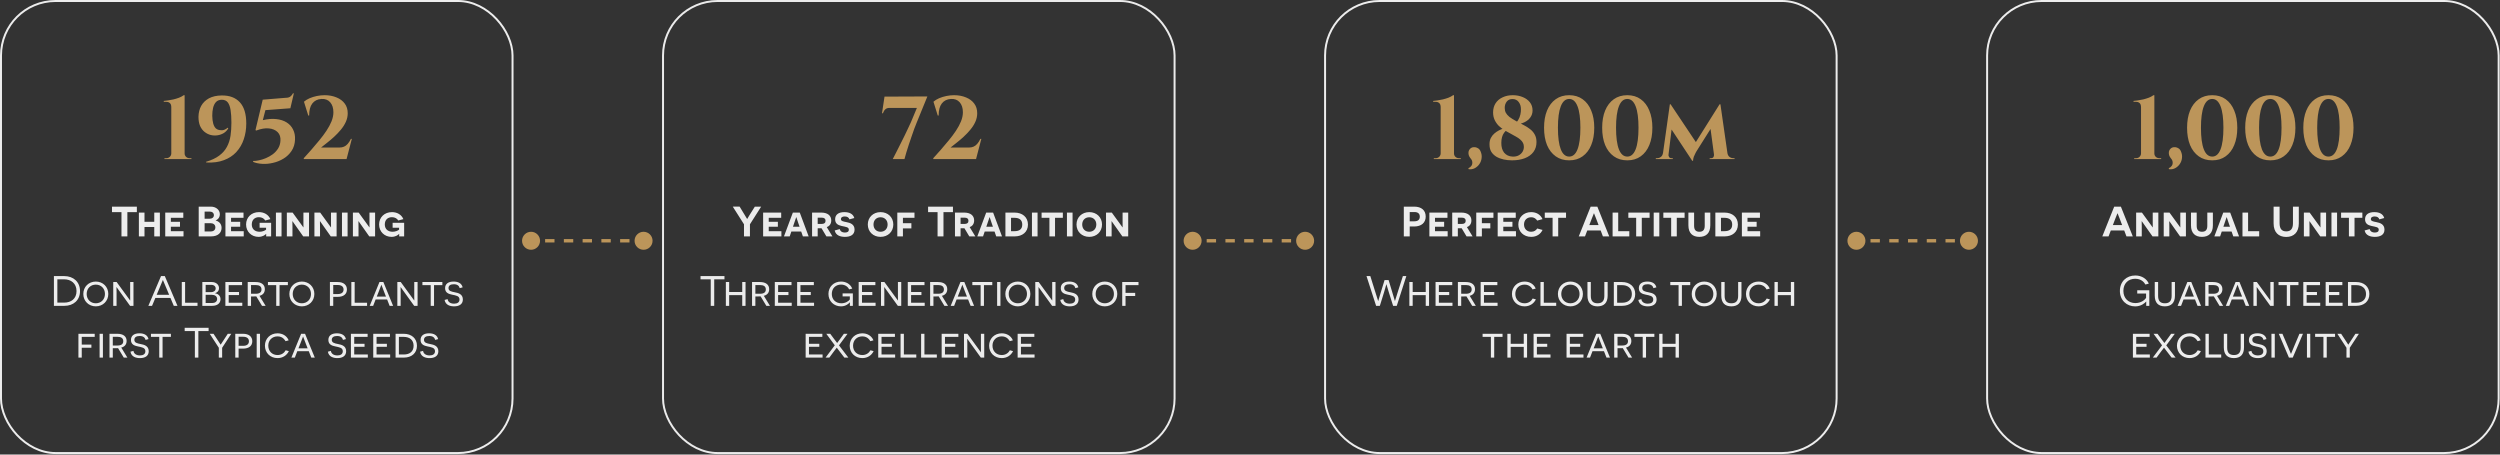 <svg xmlns="http://www.w3.org/2000/svg" width="1111" height="202" viewBox="0 0 1111 202" fill="none"><rect x="0" y="0" width="1111" height="202" fill="#333333" stroke="none"/><path d="M85.07 70.699H73.06L73.1 70.302H73.935C74.545 70.302 75.062 70.089 75.486 69.665C75.91 69.241 76.122 68.737 76.122 68.154V47.673C76.122 46.798 75.91 46.175 75.486 45.804C75.088 45.433 74.531 45.247 73.816 45.247H72.781V44.85C73.312 44.797 73.961 44.717 74.73 44.611C75.499 44.505 76.294 44.359 77.116 44.173C77.965 43.961 78.787 43.71 79.582 43.418C80.377 43.1 81.067 42.729 81.65 42.304H82.048V68.194C82.048 68.777 82.26 69.281 82.684 69.705C83.135 70.103 83.652 70.302 84.235 70.302H85.07V70.699ZM91.663 72.21L91.504 71.932C93.97 71.19 95.945 70.262 97.43 69.148C98.941 68.008 100.081 66.709 100.85 65.251C101.645 63.766 102.175 62.136 102.441 60.359C102.706 58.556 102.838 56.595 102.838 54.474C102.838 52.3 102.719 50.457 102.48 48.946C102.242 47.408 101.817 46.255 101.208 45.486C100.598 44.717 99.723 44.333 98.583 44.333C97.496 44.333 96.634 44.664 95.998 45.327C95.388 45.99 94.951 46.864 94.686 47.952C94.447 49.012 94.328 50.165 94.328 51.411C94.354 52.843 94.5 54.023 94.765 54.951C95.03 55.852 95.401 56.542 95.879 57.019C96.382 57.469 96.979 57.735 97.668 57.814C98.358 57.947 99.007 57.907 99.617 57.695C100.253 57.456 100.77 57.138 101.168 56.74L101.446 57.059C100.943 57.907 100.28 58.596 99.458 59.127C98.636 59.63 97.721 59.962 96.714 60.121C95.706 60.28 94.699 60.24 93.691 60.001C92.71 59.763 91.796 59.312 90.947 58.649C90.099 57.986 89.423 57.098 88.919 55.985C88.442 54.871 88.203 53.519 88.203 51.928C88.23 50.099 88.628 48.482 89.396 47.077C90.192 45.645 91.345 44.518 92.856 43.696C94.394 42.874 96.276 42.45 98.503 42.424C101.977 42.371 104.668 43.378 106.576 45.446C108.485 47.514 109.44 50.656 109.44 54.871C109.44 57.39 109.069 59.736 108.326 61.91C107.61 64.058 106.51 65.94 105.026 67.558C103.567 69.148 101.725 70.355 99.498 71.176C97.297 72.025 94.686 72.37 91.663 72.21ZM129.041 48.111L117.946 48.946L116.792 53.4C118.993 52.87 120.981 52.711 122.758 52.923C124.561 53.108 126.098 53.599 127.371 54.394C128.643 55.189 129.598 56.237 130.234 57.536C130.897 58.835 131.189 60.333 131.109 62.03C131.03 63.992 130.513 65.675 129.558 67.08C128.63 68.485 127.437 69.626 125.979 70.5C124.547 71.375 122.996 71.998 121.326 72.37C119.682 72.767 118.078 72.913 116.514 72.807C114.976 72.727 113.624 72.436 112.458 71.932L112.537 71.534C113.2 71.561 114.022 71.468 115.003 71.256C116.01 71.07 117.044 70.752 118.105 70.302C119.192 69.851 120.212 69.281 121.167 68.591C122.121 67.876 122.917 67.027 123.553 66.046C124.189 65.039 124.547 63.899 124.627 62.626C124.759 60.982 124.348 59.683 123.394 58.729C122.44 57.774 121.127 57.218 119.457 57.059C117.813 56.9 115.957 57.218 113.889 58.013L113.531 57.814L116.753 44.293L127.053 43.458C127.901 43.458 128.564 43.272 129.041 42.901C129.518 42.53 129.903 42.053 130.194 41.469H130.592L129.041 48.111ZM136.989 51.332L135.08 45.208C135.769 44.598 136.605 44.081 137.585 43.657C138.593 43.232 139.667 42.901 140.807 42.662C141.973 42.424 143.113 42.304 144.227 42.304C146.215 42.304 147.992 42.636 149.556 43.299C151.12 43.935 152.34 44.85 153.215 46.043C154.089 47.209 154.527 48.641 154.527 50.338C154.527 51.637 154.249 52.909 153.692 54.156C153.135 55.375 152.393 56.542 151.465 57.655C150.563 58.742 149.582 59.776 148.522 60.757C147.461 61.738 146.414 62.626 145.38 63.422C144.373 64.217 143.471 64.933 142.676 65.569H150.828C151.624 65.569 152.313 65.436 152.896 65.171C153.506 64.906 154.05 64.495 154.527 63.938C155.031 63.355 155.508 62.613 155.959 61.712H156.356L154.01 70.699H135.001V70.302C136.061 69.109 137.188 67.849 138.381 66.523C139.574 65.171 140.74 63.793 141.88 62.388C143.047 60.982 144.108 59.564 145.062 58.132C146.016 56.701 146.772 55.295 147.329 53.917C147.886 52.512 148.164 51.173 148.164 49.9C148.164 48.018 147.687 46.533 146.732 45.446C145.778 44.359 144.479 43.869 142.835 43.975C141.085 44.081 139.733 44.757 138.779 46.003C137.851 47.222 137.387 48.999 137.387 51.332H136.989Z" fill="#BC955A"></path><path d="M60.82 94.267H56.606V105.055H53.98V94.267H49.767V91.83H60.82V94.267ZM71.051 105.055H68.557V100.879H64.212V105.055H61.718V94.475H64.212V98.555H68.557V94.475H71.051V105.055ZM73.434 105.055V94.475H81.463V96.798H75.927V98.555H79.99V100.766H75.927V102.731H81.558V105.055H73.434ZM95.881 97.932V98.008C97.127 98.329 98.469 99.33 98.469 101.257C98.469 103.354 96.957 105.055 93.802 105.055H88.305V91.83H93.689C96.088 91.83 97.694 93.36 97.694 95.211C97.694 96.779 96.655 97.668 95.881 97.932ZM90.931 97.195H93.236C94.312 97.195 95.049 96.609 95.049 95.608C95.049 94.682 94.35 94.021 93.179 94.021H90.931V97.195ZM90.931 102.863H93.576C94.917 102.863 95.71 102.183 95.71 101.049C95.71 99.859 94.804 99.179 93.576 99.179H90.931V102.863ZM100.186 105.055V94.475H108.216V96.798H102.68V98.555H106.742V100.766H102.68V102.731H108.31V105.055H100.186ZM120.488 105.055H118.278C118.278 104.167 118.297 104.053 118.297 103.959H118.24C117.711 104.526 116.559 105.263 114.896 105.263C111.798 105.263 109.36 102.995 109.36 99.765C109.36 96.591 111.722 94.267 115.066 94.267C117.277 94.267 119.26 95.287 120.148 97.384L117.862 97.989C117.409 97.157 116.389 96.515 115.085 96.515C113.158 96.515 111.892 97.724 111.892 99.765C111.892 101.711 113.196 102.995 115.387 102.995C116.596 102.995 117.825 102.466 118.24 102.032V101.201H115.368V99.009H120.488V105.055ZM122.622 105.055V94.475H125.116V105.055H122.622ZM137.336 105.055H134.748L129.987 98.31H129.93C129.93 98.329 129.968 99.462 129.968 100.672V105.055H127.474V94.475H130.044L134.805 101.03H134.861C134.861 101.012 134.843 100.029 134.843 98.952V94.475H137.336V105.055ZM149.587 105.055H146.999L142.238 98.31H142.181C142.181 98.329 142.219 99.462 142.219 100.672V105.055H139.725V94.475H142.295L147.056 101.03H147.112C147.112 101.012 147.093 100.029 147.093 98.952V94.475H149.587V105.055ZM151.976 105.055V94.475H154.47V105.055H151.976ZM166.691 105.055H164.102L159.341 98.31H159.285C159.285 98.329 159.322 99.462 159.322 100.672V105.055H156.829V94.475H159.398L164.159 101.03H164.216C164.216 101.012 164.197 100.029 164.197 98.952V94.475H166.691V105.055ZM179.603 105.055H177.392C177.392 104.167 177.411 104.053 177.411 103.959H177.355C176.826 104.526 175.673 105.263 174.011 105.263C170.912 105.263 168.475 102.995 168.475 99.765C168.475 96.591 170.837 94.267 174.181 94.267C176.391 94.267 178.375 95.287 179.263 97.384L176.977 97.989C176.523 97.157 175.503 96.515 174.199 96.515C172.272 96.515 171.007 97.724 171.007 99.765C171.007 101.711 172.31 102.995 174.502 102.995C175.711 102.995 176.939 102.466 177.355 102.032V101.201H174.483V99.009H179.603V105.055Z" fill="#EDEDED"></path><path d="M23.958 122.689H28.53C32.63 122.689 35.559 125.277 35.559 129.358C35.559 133.439 32.611 135.914 28.663 135.914H23.958V122.689ZM25.488 134.478H28.587C31.534 134.478 34.009 132.797 34.009 129.358C34.009 125.939 31.553 124.125 28.474 124.125H25.488V134.478ZM37.022 130.643C37.022 127.431 39.44 125.126 42.577 125.126C45.713 125.126 48.131 127.431 48.131 130.643C48.131 133.817 45.713 136.141 42.577 136.141C39.44 136.141 37.022 133.817 37.022 130.643ZM38.515 130.643C38.515 133.08 40.272 134.78 42.577 134.78C44.882 134.78 46.639 133.08 46.639 130.643C46.639 128.168 44.882 126.486 42.577 126.486C40.272 126.486 38.515 128.168 38.515 130.643ZM59.317 135.914H57.805L51.797 127.582H51.759C51.759 127.601 51.797 128.735 51.797 130.001V135.914H50.324V125.334H51.835L57.824 133.534H57.862C57.862 133.515 57.843 132.438 57.843 131.266V125.334H59.317V135.914ZM75.751 132.4H69.044L67.571 135.914H65.927L71.557 122.689H73.239L78.869 135.914H77.225L75.751 132.4ZM75.166 131.002L73.711 127.544C73.201 126.335 72.426 124.465 72.407 124.446H72.37C72.351 124.465 71.576 126.335 71.085 127.526L69.63 131.002H75.166ZM80.785 135.914V125.334H82.258V134.535H87.775V135.914H80.785ZM95.605 130.265V130.322C96.681 130.511 98.004 131.285 98.004 132.948C98.004 134.629 96.7 135.914 94.339 135.914H89.918V125.334H94.131C96.039 125.334 97.324 126.562 97.324 127.979C97.324 129.396 96.455 130.019 95.605 130.265ZM91.391 129.831H93.847C94.849 129.831 95.85 129.302 95.85 128.168C95.85 127.28 95.113 126.581 93.866 126.581H91.391V129.831ZM91.391 134.667H94.301C95.567 134.667 96.493 134.006 96.493 132.872C96.493 131.701 95.491 131.021 94.225 131.021H91.391V134.667ZM100.158 135.914V125.334H107.583V126.713H101.631V129.774H106.222V131.115H101.631V134.535H107.677V135.914H100.158ZM116.432 135.914L113.9 131.72C113.485 131.739 112.956 131.739 112.729 131.739H111.557V135.914H110.084V125.334H113.56C116.186 125.334 117.698 126.486 117.698 128.527C117.698 130.152 116.715 131.134 115.317 131.455L118.038 135.914H116.432ZM111.557 130.548H113.617C115.317 130.548 116.205 129.925 116.205 128.621C116.205 127.261 115.242 126.675 113.617 126.675H111.557V130.548ZM127.931 126.713H124.228V135.914H122.754V126.713H119.07V125.334H127.931V126.713ZM128.591 130.643C128.591 127.431 131.009 125.126 134.145 125.126C137.281 125.126 139.7 127.431 139.7 130.643C139.7 133.817 137.281 136.141 134.145 136.141C131.009 136.141 128.591 133.817 128.591 130.643ZM130.083 130.643C130.083 133.08 131.84 134.78 134.145 134.78C136.45 134.78 138.207 133.08 138.207 130.643C138.207 128.168 136.45 126.486 134.145 126.486C131.84 126.486 130.083 128.168 130.083 130.643ZM146.615 125.334H150.054C152.718 125.334 154.172 126.638 154.172 128.64C154.172 130.681 152.718 131.928 150.054 131.928H148.089V135.914H146.615V125.334ZM148.089 130.681H150.11C151.811 130.681 152.68 129.906 152.68 128.678C152.68 127.45 151.83 126.656 150.11 126.656H148.089V130.681ZM156.135 135.914V125.334H157.609V134.535H163.126V135.914H156.135ZM172.031 133.08H166.93L165.834 135.914H164.303L168.63 125.334H170.368L174.695 135.914H173.145L172.031 133.08ZM171.521 131.795L170.595 129.434C169.839 127.544 169.518 126.638 169.518 126.6H169.461C169.461 126.638 169.083 127.639 168.328 129.566L167.44 131.795H171.521ZM185.571 135.914H184.06L178.052 127.582H178.014C178.014 127.601 178.052 128.735 178.052 130.001V135.914H176.578V125.334H178.09L184.079 133.534H184.117C184.117 133.515 184.098 132.438 184.098 131.266V125.334H185.571V135.914ZM196.584 126.713H192.881V135.914H191.407V126.713H187.723V125.334H196.584V126.713ZM197.575 133.288L198.916 132.929C199.067 134.157 200.125 134.951 201.807 134.951C203.242 134.951 204.206 134.346 204.206 133.099C204.206 131.455 202.581 131.323 200.786 130.926C199.483 130.643 197.801 130.171 197.801 128.073C197.801 126.146 199.218 125.126 201.58 125.126C203.734 125.126 205.188 125.976 205.604 127.696L204.3 128.055C204.017 126.997 203.242 126.316 201.674 126.316C200.163 126.316 199.313 126.921 199.313 128.017C199.313 129.302 200.503 129.585 202.166 129.906C203.507 130.171 205.699 130.624 205.699 133.08C205.699 135.158 204.111 136.141 201.807 136.141C200.125 136.141 197.99 135.631 197.575 133.288ZM42.089 149.713H36.327V153.152H40.615V154.531H36.327V158.914H34.853V148.334H42.089V149.713ZM44.263 158.914V148.334H45.736V158.914H44.263ZM55.002 158.914L52.47 154.72C52.055 154.739 51.526 154.739 51.299 154.739H50.127V158.914H48.654V148.334H52.13C54.756 148.334 56.268 149.486 56.268 151.527C56.268 153.152 55.285 154.134 53.887 154.455L56.608 158.914H55.002ZM50.127 153.548H52.187C53.887 153.548 54.775 152.925 54.775 151.621C54.775 150.261 53.812 149.675 52.187 149.675H50.127V153.548ZM57.971 156.288L59.312 155.929C59.464 157.157 60.522 157.951 62.203 157.951C63.639 157.951 64.603 157.346 64.603 156.099C64.603 154.455 62.978 154.323 61.183 153.926C59.879 153.643 58.198 153.171 58.198 151.073C58.198 149.146 59.615 148.126 61.976 148.126C64.13 148.126 65.585 148.976 66.001 150.696L64.697 151.055C64.413 149.997 63.639 149.316 62.071 149.316C60.559 149.316 59.709 149.921 59.709 151.017C59.709 152.302 60.899 152.585 62.562 152.906C63.903 153.171 66.095 153.624 66.095 156.08C66.095 158.158 64.508 159.141 62.203 159.141C60.522 159.141 58.387 158.631 57.971 156.288ZM75.947 149.713H72.244V158.914H70.77V149.713H67.086V148.334H75.947V149.713ZM92.705 147.125H88.151V158.914H86.602V147.125H82.068V145.689H92.705V147.125ZM98.72 158.914H97.246V154.55L93.203 148.334H94.884L96.585 150.922C97.435 152.169 98.021 153.133 98.04 153.152H98.077C98.096 153.133 98.701 152.188 99.551 150.903L101.232 148.334H102.782L98.72 154.55V158.914ZM104.558 148.334H107.996C110.66 148.334 112.115 149.638 112.115 151.64C112.115 153.681 110.66 154.928 107.996 154.928H106.032V158.914H104.558V148.334ZM106.032 153.681H108.053C109.754 153.681 110.623 152.906 110.623 151.678C110.623 150.45 109.772 149.656 108.053 149.656H106.032V153.681ZM114.078 158.914V148.334H115.552V158.914H114.078ZM126.952 155.664L128.369 156.042C127.481 157.894 125.668 159.141 123.344 159.141C120.113 159.141 117.733 156.817 117.733 153.624C117.733 150.469 120.113 148.126 123.325 148.126C125.441 148.126 127.406 149.127 128.294 151.243L126.896 151.621C126.631 151.168 125.705 149.486 123.344 149.486C120.944 149.486 119.225 151.187 119.225 153.624C119.225 156.099 120.982 157.78 123.325 157.78C125.063 157.78 126.31 156.855 126.952 155.664ZM137.224 156.08H132.123L131.027 158.914H129.497L133.824 148.334H135.562L139.888 158.914H138.339L137.224 156.08ZM136.714 154.795L135.789 152.434C135.033 150.544 134.712 149.638 134.712 149.6H134.655C134.655 149.638 134.277 150.639 133.521 152.566L132.633 154.795H136.714ZM145.702 156.288L147.043 155.929C147.194 157.157 148.252 157.951 149.934 157.951C151.37 157.951 152.333 157.346 152.333 156.099C152.333 154.455 150.708 154.323 148.914 153.926C147.61 153.643 145.928 153.171 145.928 151.073C145.928 149.146 147.345 148.126 149.707 148.126C151.861 148.126 153.316 148.976 153.731 150.696L152.428 151.055C152.144 149.997 151.37 149.316 149.802 149.316C148.29 149.316 147.44 149.921 147.44 151.017C147.44 152.302 148.63 152.585 150.293 152.906C151.634 153.171 153.826 153.624 153.826 156.08C153.826 158.158 152.239 159.141 149.934 159.141C148.252 159.141 146.117 158.631 145.702 156.288ZM155.942 158.914V148.334H163.367V149.713H157.415V152.774H162.006V154.115H157.415V157.535H163.461V158.914H155.942ZM165.868 158.914V148.334H173.293V149.713H167.342V152.774H171.933V154.115H167.342V157.535H173.387V158.914H165.868ZM175.794 148.334H179.441C182.86 148.334 185.297 150.356 185.297 153.662C185.297 156.968 182.86 158.914 179.535 158.914H175.794V148.334ZM177.268 157.535H179.497C182.01 157.535 183.805 156.25 183.805 153.662C183.805 151.092 182.048 149.713 179.422 149.713H177.268V157.535ZM186.68 156.288L188.021 155.929C188.172 157.157 189.23 157.951 190.912 157.951C192.348 157.951 193.311 157.346 193.311 156.099C193.311 154.455 191.686 154.323 189.891 153.926C188.588 153.643 186.906 153.171 186.906 151.073C186.906 149.146 188.323 148.126 190.685 148.126C192.839 148.126 194.294 148.976 194.709 150.696L193.406 151.055C193.122 149.997 192.348 149.316 190.779 149.316C189.268 149.316 188.418 149.921 188.418 151.017C188.418 152.302 189.608 152.585 191.271 152.906C192.612 153.171 194.804 153.624 194.804 156.08C194.804 158.158 193.217 159.141 190.912 159.141C189.23 159.141 187.095 158.631 186.68 156.288Z" fill="#EDEDED"></path><rect x="0.441" y="0.441" width="227.329" height="200.895" rx="24.231" stroke="#EDEDED" stroke-width="0.881"></rect><path d="M391.963 50.338L393.076 42.941L412.125 42.861L407.353 54.553C407.062 55.242 406.717 56.117 406.319 57.178C405.948 58.212 405.55 59.352 405.126 60.598C404.702 61.844 404.278 63.09 403.853 64.336C403.456 65.582 403.085 66.762 402.74 67.876C402.395 68.989 402.13 69.93 401.945 70.699H396.735C397.159 69.904 397.65 68.949 398.206 67.836C398.79 66.722 399.386 65.543 399.996 64.296C400.632 63.05 401.255 61.804 401.865 60.558C402.475 59.312 403.032 58.146 403.535 57.059C404.066 55.945 404.503 55.004 404.848 54.235L407.472 47.952H395.343C394.548 47.952 393.925 48.15 393.474 48.548C393.023 48.946 392.652 49.542 392.36 50.338H391.963ZM416.735 51.332L414.827 45.208C415.516 44.598 416.351 44.081 417.332 43.657C418.339 43.232 419.413 42.901 420.553 42.662C421.72 42.424 422.86 42.304 423.973 42.304C425.962 42.304 427.738 42.636 429.302 43.299C430.867 43.935 432.086 44.85 432.961 46.043C433.836 47.209 434.273 48.641 434.273 50.338C434.273 51.637 433.995 52.909 433.438 54.156C432.882 55.375 432.139 56.542 431.211 57.655C430.31 58.742 429.329 59.776 428.268 60.757C427.208 61.738 426.161 62.626 425.127 63.422C424.119 64.217 423.218 64.933 422.422 65.569H430.575C431.37 65.569 432.06 65.436 432.643 65.171C433.253 64.906 433.796 64.495 434.273 63.938C434.777 63.355 435.254 62.613 435.705 61.712H436.103L433.756 70.699H414.747V70.302C415.808 69.109 416.934 67.849 418.127 66.523C419.32 65.171 420.487 63.793 421.627 62.388C422.794 60.982 423.854 59.564 424.808 58.132C425.763 56.701 426.519 55.295 427.075 53.917C427.632 52.512 427.91 51.173 427.91 49.9C427.91 48.018 427.433 46.533 426.479 45.446C425.524 44.359 424.225 43.869 422.581 43.975C420.832 44.081 419.479 44.757 418.525 46.003C417.597 47.222 417.133 48.999 417.133 51.332H416.735Z" fill="#BC955A"></path><path d="M333.275 99.67V105.055H330.63V99.67L325.642 91.83L328.684 91.811L331.027 95.665C331.574 96.553 331.99 97.271 332.009 97.29H332.066C332.085 97.271 332.481 96.553 333.029 95.684L335.448 91.83H338.263L333.275 99.67ZM339.133 105.055V94.475H347.162V96.798H341.627V98.555H345.689V100.766H341.627V102.731H347.257V105.055H339.133ZM356.044 102.882H351.68L350.943 105.055H348.392L352.341 94.475H355.421L359.369 105.055H356.8L356.044 102.882ZM355.326 100.747L354.741 99.066C354.136 97.327 353.909 96.553 353.89 96.515H353.834L352.927 99.179L352.398 100.747H355.326ZM367.253 105.055L365.08 101.427C364.834 101.446 364.23 101.446 364.06 101.446H363.38V105.055H360.886V94.475H365.004C367.8 94.475 369.406 95.816 369.406 97.97C369.406 99.576 368.537 100.539 367.423 100.936L369.935 105.055H367.253ZM363.38 99.519H365.155C366.289 99.519 366.875 99.028 366.875 98.121C366.875 97.214 366.289 96.723 365.155 96.723H363.38V99.519ZM370.945 102.41L373.193 101.805C373.325 102.561 374.005 103.335 375.498 103.335C376.537 103.335 377.217 102.958 377.217 102.088C377.217 100.898 375.951 100.86 374.043 100.426C372.664 100.105 371.134 99.557 371.134 97.46C371.134 95.325 372.702 94.267 375.252 94.267C377.633 94.267 379.163 95.174 379.655 96.893L377.482 97.479C377.255 96.704 376.556 96.194 375.404 96.194C374.327 96.194 373.703 96.609 373.703 97.346C373.703 98.253 374.61 98.404 376.31 98.744C377.709 99.028 379.768 99.595 379.768 102.032C379.768 104.337 377.935 105.263 375.498 105.263C373.647 105.263 371.417 104.734 370.945 102.41ZM385.65 99.765C385.65 96.572 388.049 94.267 391.318 94.267C394.586 94.267 396.986 96.572 396.986 99.765C396.986 102.976 394.586 105.263 391.318 105.263C388.049 105.263 385.65 102.976 385.65 99.765ZM388.182 99.765C388.182 101.692 389.466 102.995 391.318 102.995C393.151 102.995 394.454 101.692 394.454 99.765C394.454 97.856 393.151 96.553 391.318 96.553C389.466 96.553 388.182 97.856 388.182 99.765ZM406.397 96.798H401.258V99.179H405.017V101.503H401.258V105.055H398.764V94.475H406.397V96.798ZM423.493 94.267H419.28V105.055H416.654V94.267H412.441V91.83H423.493V94.267ZM430.758 105.055L428.585 101.427C428.34 101.446 427.735 101.446 427.565 101.446H426.885V105.055H424.391V94.475H428.51C431.306 94.475 432.912 95.816 432.912 97.97C432.912 99.576 432.043 100.539 430.928 100.936L433.441 105.055H430.758ZM426.885 99.519H428.661C429.795 99.519 430.38 99.028 430.38 98.121C430.38 97.214 429.795 96.723 428.661 96.723H426.885V99.519ZM441.967 102.882H437.602L436.866 105.055H434.315L438.264 94.475H441.343L445.292 105.055H442.722L441.967 102.882ZM441.249 100.747L440.663 99.066C440.059 97.327 439.832 96.553 439.813 96.515H439.756L438.849 99.179L438.32 100.747H441.249ZM446.808 94.475H450.908C454.29 94.475 456.822 96.458 456.822 99.802C456.822 103.165 454.29 105.055 450.946 105.055H446.808V94.475ZM449.302 102.731H450.908C452.967 102.731 454.29 101.881 454.29 99.802C454.29 97.743 452.986 96.798 450.889 96.798H449.302V102.731ZM458.598 105.055V94.475H461.092V105.055H458.598ZM472.33 96.798H468.854V105.055H466.36V96.798H462.884V94.475H472.33V96.798ZM474.151 105.055V94.475H476.645V105.055H474.151ZM478.399 99.765C478.399 96.572 480.799 94.267 484.067 94.267C487.336 94.267 489.735 96.572 489.735 99.765C489.735 102.976 487.336 105.263 484.067 105.263C480.799 105.263 478.399 102.976 478.399 99.765ZM480.931 99.765C480.931 101.692 482.216 102.995 484.067 102.995C485.9 102.995 487.203 101.692 487.203 99.765C487.203 97.856 485.9 96.553 484.067 96.553C482.216 96.553 480.931 97.856 480.931 99.765ZM501.375 105.055H498.787L494.026 98.31H493.969C493.969 98.329 494.007 99.462 494.007 100.672V105.055H491.513V94.475H494.083L498.844 101.03H498.9C498.9 101.012 498.881 100.029 498.881 98.952V94.475H501.375V105.055Z" fill="#EBEBEB"></path><path d="M321.952 124.125H317.399V135.914H315.85V124.125H311.316V122.689H321.952V124.125ZM331.317 135.914H329.843V131.153H324.043V135.914H322.57V125.334H324.043V129.774H329.843V125.334H331.317V135.914ZM340.56 135.914L338.028 131.72C337.612 131.739 337.083 131.739 336.857 131.739H335.685V135.914H334.212V125.334H337.688C340.314 125.334 341.825 126.486 341.825 128.527C341.825 130.152 340.843 131.134 339.445 131.455L342.166 135.914H340.56ZM335.685 130.548H337.745C339.445 130.548 340.333 129.925 340.333 128.621C340.333 127.261 339.369 126.675 337.745 126.675H335.685V130.548ZM344.322 135.914V125.334H351.747V126.713H345.796V129.774H350.387V131.115H345.796V134.535H351.842V135.914H344.322ZM354.249 135.914V125.334H361.673V126.713H355.722V129.774H360.313V131.115H355.722V134.535H361.768V135.914H354.249ZM379.006 135.914H377.683C377.683 134.686 377.702 134.422 377.702 134.365H377.664C377.154 134.969 375.888 136.141 373.716 136.141C370.542 136.141 368.161 133.817 368.161 130.624C368.161 127.45 370.542 125.126 373.735 125.126C375.718 125.126 377.797 126.014 378.741 128.243L377.381 128.602C376.89 127.582 375.681 126.468 373.772 126.468C371.392 126.468 369.654 128.111 369.654 130.643C369.654 133.099 371.392 134.78 373.924 134.78C375.737 134.78 377.211 133.798 377.664 133.061V131.72H374.453V130.397H379.006V135.914ZM381.592 135.914V125.334H389.017V126.713H383.065V129.774H387.656V131.115H383.065V134.535H389.111V135.914H381.592ZM400.511 135.914H399L392.992 127.582H392.954C392.954 127.601 392.992 128.735 392.992 130.001V135.914H391.518V125.334H393.029L399.018 133.534H399.056C399.056 133.515 399.037 132.438 399.037 131.266V125.334H400.511V135.914ZM403.418 135.914V125.334H410.843V126.713H404.892V129.774H409.483V131.115H404.892V134.535H410.938V135.914H403.418ZM419.693 135.914L417.161 131.72C416.745 131.739 416.216 131.739 415.99 131.739H414.818V135.914H413.345V125.334H416.821C419.447 125.334 420.958 126.486 420.958 128.527C420.958 130.152 419.976 131.134 418.578 131.455L421.298 135.914H419.693ZM414.818 130.548H416.878C418.578 130.548 419.466 129.925 419.466 128.621C419.466 127.261 418.502 126.675 416.878 126.675H414.818V130.548ZM430.218 133.08H425.117L424.021 135.914H422.49L426.817 125.334H428.555L432.882 135.914H431.332L430.218 133.08ZM429.708 131.795L428.782 129.434C428.026 127.544 427.705 126.638 427.705 126.6H427.648C427.648 126.638 427.27 127.639 426.515 129.566L425.627 131.795H429.708ZM440.97 126.713H437.267V135.914H435.793V126.713H432.109V125.334H440.97V126.713ZM443.123 135.914V125.334H444.597V135.914H443.123ZM446.777 130.643C446.777 127.431 449.196 125.126 452.332 125.126C455.468 125.126 457.887 127.431 457.887 130.643C457.887 133.817 455.468 136.141 452.332 136.141C449.196 136.141 446.777 133.817 446.777 130.643ZM448.27 130.643C448.27 133.08 450.027 134.78 452.332 134.78C454.637 134.78 456.394 133.08 456.394 130.643C456.394 128.168 454.637 126.486 452.332 126.486C450.027 126.486 448.27 128.168 448.27 130.643ZM469.072 135.914H467.561L461.553 127.582H461.515C461.515 127.601 461.553 128.735 461.553 130.001V135.914H460.079V125.334H461.59L467.579 133.534H467.617C467.617 133.515 467.598 132.438 467.598 131.266V125.334H469.072V135.914ZM471.186 133.288L472.527 132.929C472.678 134.157 473.736 134.951 475.418 134.951C476.854 134.951 477.817 134.346 477.817 133.099C477.817 131.455 476.192 131.323 474.398 130.926C473.094 130.643 471.413 130.171 471.413 128.073C471.413 126.146 472.829 125.126 475.191 125.126C477.345 125.126 478.8 125.976 479.215 127.696L477.912 128.055C477.628 126.997 476.854 126.316 475.286 126.316C473.774 126.316 472.924 126.921 472.924 128.017C472.924 129.302 474.114 129.585 475.777 129.906C477.118 130.171 479.31 130.624 479.31 133.08C479.31 135.158 477.723 136.141 475.418 136.141C473.736 136.141 471.601 135.631 471.186 133.288ZM485.412 130.643C485.412 127.431 487.831 125.126 490.967 125.126C494.103 125.126 496.521 127.431 496.521 130.643C496.521 133.817 494.103 136.141 490.967 136.141C487.831 136.141 485.412 133.817 485.412 130.643ZM486.905 130.643C486.905 133.08 488.662 134.78 490.967 134.78C493.272 134.78 495.029 133.08 495.029 130.643C495.029 128.168 493.272 126.486 490.967 126.486C488.662 126.486 486.905 128.168 486.905 130.643ZM505.95 126.713H500.187V130.152H504.476V131.531H500.187V135.914H498.714V125.334H505.95V126.713ZM358.031 158.914V148.334H365.456V149.713H359.504V152.774H364.095V154.115H359.504V157.535H365.55V158.914H358.031ZM375.231 158.914L373.342 156.458C372.321 155.135 371.887 154.512 371.868 154.512H371.849C371.83 154.512 371.377 155.117 370.356 156.477L368.562 158.914H366.88L370.98 153.454L367.201 148.334H368.958L370.489 150.393C371.509 151.735 372 152.415 372.019 152.415H372.038C372.057 152.415 372.567 151.697 373.587 150.318L375.023 148.334H376.648L372.85 153.473L377.007 158.914H375.231ZM386.827 155.664L388.244 156.042C387.356 157.894 385.543 159.141 383.219 159.141C379.988 159.141 377.608 156.817 377.608 153.624C377.608 150.469 379.988 148.126 383.2 148.126C385.316 148.126 387.281 149.127 388.169 151.243L386.771 151.621C386.506 151.168 385.581 149.486 383.219 149.486C380.819 149.486 379.1 151.187 379.1 153.624C379.1 156.099 380.857 157.78 383.2 157.78C384.938 157.78 386.185 156.855 386.827 155.664ZM390.282 158.914V148.334H397.707V149.713H391.755V152.774H396.346V154.115H391.755V157.535H397.801V158.914H390.282ZM400.208 158.914V148.334H401.682V157.535H407.198V158.914H400.208ZM409.341 158.914V148.334H410.814V157.535H416.331V158.914H409.341ZM418.474 158.914V148.334H425.899V149.713H419.947V152.774H424.538V154.115H419.947V157.535H425.993V158.914H418.474ZM437.393 158.914H435.882L429.874 150.582H429.836C429.836 150.601 429.874 151.735 429.874 153.001V158.914H428.4V148.334H429.911L435.9 156.534H435.938C435.938 156.515 435.919 155.438 435.919 154.266V148.334H437.393V158.914ZM448.783 155.664L450.2 156.042C449.312 157.894 447.499 159.141 445.175 159.141C441.944 159.141 439.563 156.817 439.563 153.624C439.563 150.469 441.944 148.126 445.156 148.126C447.272 148.126 449.237 149.127 450.125 151.243L448.727 151.621C448.462 151.168 447.536 149.486 445.175 149.486C442.775 149.486 441.056 151.187 441.056 153.624C441.056 156.099 442.813 157.78 445.156 157.78C446.894 157.78 448.141 156.855 448.783 155.664ZM452.238 158.914V148.334H459.663V149.713H453.711V152.774H458.302V154.115H453.711V157.535H459.757V158.914H452.238Z" fill="#EBEBEB"></path><rect x="294.651" y="0.441" width="227.329" height="200.895" rx="24.231" stroke="#EBEBEB" stroke-width="0.881"></rect><path d="M649.18 70.699H637.17L637.209 70.302H638.045C638.654 70.302 639.171 70.089 639.596 69.665C640.02 69.241 640.232 68.737 640.232 68.154V47.673C640.232 46.798 640.02 46.175 639.596 45.804C639.198 45.433 638.641 45.247 637.925 45.247H636.891V44.85C637.422 44.797 638.071 44.717 638.84 44.611C639.609 44.505 640.404 44.359 641.226 44.173C642.074 43.961 642.896 43.71 643.692 43.418C644.487 43.1 645.176 42.729 645.76 42.304H646.157V68.194C646.157 68.777 646.369 69.281 646.794 69.705C647.244 70.103 647.761 70.302 648.345 70.302H649.18V70.699ZM653.339 66.086C653.789 65.662 654.306 65.436 654.89 65.41C655.499 65.357 656.096 65.49 656.679 65.808C657.263 66.099 657.687 66.576 657.952 67.239C658.403 68.247 658.562 69.254 658.429 70.262C658.323 71.243 657.992 72.131 657.435 72.926C656.878 73.722 656.189 74.331 655.367 74.756C654.545 75.18 653.644 75.326 652.663 75.193L652.543 74.756C653.127 74.517 653.577 74.159 653.895 73.682C654.214 73.231 654.346 72.701 654.293 72.091C654.267 71.481 653.988 70.885 653.458 70.302C653.113 69.877 652.862 69.413 652.702 68.91C652.57 68.406 652.543 67.902 652.623 67.398C652.729 66.868 652.968 66.431 653.339 66.086ZM663.529 49.98C663.529 48.389 663.9 47.024 664.642 45.884C665.385 44.743 666.419 43.869 667.744 43.259C669.07 42.623 670.581 42.304 672.278 42.304C673.895 42.304 675.367 42.583 676.692 43.139C678.018 43.67 679.078 44.439 679.874 45.446C680.669 46.454 681.067 47.66 681.067 49.065C681.067 50.258 680.735 51.305 680.073 52.207C679.436 53.082 678.575 53.784 677.488 54.315C676.427 54.818 675.274 55.136 674.028 55.269L672.795 55.03C673.59 54.659 674.213 54.102 674.664 53.36C675.141 52.591 675.473 51.769 675.658 50.894C675.844 50.02 675.923 49.224 675.897 48.508C675.897 47.236 675.565 46.175 674.903 45.327C674.266 44.478 673.378 44.041 672.238 44.014C671.098 43.988 670.223 44.359 669.613 45.128C669.004 45.897 668.699 46.838 668.699 47.952C668.699 48.747 668.858 49.463 669.176 50.099C669.521 50.735 670.064 51.358 670.806 51.968C671.575 52.551 672.596 53.188 673.869 53.877C674.929 54.434 675.99 54.991 677.05 55.547C678.111 56.078 679.078 56.687 679.953 57.377C680.828 58.039 681.518 58.835 682.021 59.763C682.552 60.664 682.817 61.791 682.817 63.143C682.817 64.84 682.366 66.298 681.464 67.518C680.563 68.737 679.29 69.665 677.647 70.302C676.003 70.938 674.081 71.256 671.88 71.256C670.634 71.256 669.401 71.123 668.182 70.858C666.989 70.593 665.915 70.182 664.96 69.626C664.006 69.042 663.25 68.3 662.694 67.398C662.163 66.471 661.912 65.344 661.938 64.018C661.938 62.984 662.137 62.083 662.535 61.314C662.932 60.545 663.436 59.895 664.046 59.365C664.682 58.808 665.358 58.344 666.074 57.973C666.79 57.602 667.492 57.31 668.182 57.098C668.871 56.86 669.468 56.674 669.971 56.542L671.522 56.581C670.303 57.085 669.269 57.894 668.42 59.007C667.598 60.121 667.188 61.605 667.188 63.461C667.161 65.317 667.585 66.789 668.46 67.876C669.362 68.936 670.581 69.506 672.119 69.586C673.153 69.639 674.041 69.48 674.783 69.109C675.552 68.711 676.149 68.18 676.573 67.518C676.997 66.828 677.209 66.086 677.209 65.291C677.209 64.601 677.077 64.005 676.812 63.501C676.546 62.971 676.149 62.48 675.619 62.03C675.115 61.579 674.478 61.142 673.71 60.717C672.967 60.267 672.106 59.789 671.125 59.286C670.303 58.861 669.441 58.384 668.54 57.854C667.665 57.297 666.843 56.661 666.074 55.945C665.332 55.203 664.722 54.341 664.245 53.36C663.767 52.353 663.529 51.226 663.529 49.98ZM697.354 42.304C699.687 42.304 701.675 42.901 703.319 44.094C704.989 45.287 706.262 46.971 707.137 49.145C708.038 51.292 708.489 53.837 708.489 56.78C708.489 59.723 708.038 62.282 707.137 64.456C706.262 66.603 704.989 68.273 703.319 69.466C701.675 70.659 699.687 71.256 697.354 71.256C695.021 71.256 693.019 70.659 691.349 69.466C689.678 68.273 688.392 66.603 687.491 64.456C686.616 62.282 686.179 59.723 686.179 56.78C686.179 53.837 686.616 51.292 687.491 49.145C688.392 46.971 689.678 45.287 691.349 44.094C693.019 42.901 695.021 42.304 697.354 42.304ZM697.354 43.975C695.71 43.975 694.464 45.062 693.615 47.236C692.767 49.383 692.343 52.565 692.343 56.78C692.343 60.996 692.767 64.19 693.615 66.364C694.464 68.512 695.71 69.586 697.354 69.586C698.971 69.586 700.204 68.512 701.052 66.364C701.901 64.19 702.325 60.996 702.325 56.78C702.325 52.565 701.901 49.383 701.052 47.236C700.204 45.062 698.971 43.975 697.354 43.975ZM723.18 42.304C725.513 42.304 727.501 42.901 729.145 44.094C730.816 45.287 732.088 46.971 732.963 49.145C733.864 51.292 734.315 53.837 734.315 56.78C734.315 59.723 733.864 62.282 732.963 64.456C732.088 66.603 730.816 68.273 729.145 69.466C727.501 70.659 725.513 71.256 723.18 71.256C720.847 71.256 718.845 70.659 717.175 69.466C715.505 68.273 714.219 66.603 713.317 64.456C712.442 62.282 712.005 59.723 712.005 56.78C712.005 53.837 712.442 51.292 713.317 49.145C714.219 46.971 715.505 45.287 717.175 44.094C718.845 42.901 720.847 42.304 723.18 42.304ZM723.18 43.975C721.536 43.975 720.29 45.062 719.442 47.236C718.593 49.383 718.169 52.565 718.169 56.78C718.169 60.996 718.593 64.19 719.442 66.364C720.29 68.512 721.536 69.586 723.18 69.586C724.797 69.586 726.03 68.512 726.878 66.364C727.727 64.19 728.151 60.996 728.151 56.78C728.151 52.565 727.727 49.383 726.878 47.236C726.03 45.062 724.797 43.975 723.18 43.975ZM764.194 46.321L764.512 50.417L753.815 67.398C753.815 67.398 753.695 67.624 753.457 68.075C753.218 68.499 752.979 69.016 752.741 69.626C752.529 70.235 752.409 70.845 752.383 71.455H752.025L750.474 68.194L764.194 46.321ZM739.736 68.154V70.699H735.839V70.302C735.839 70.302 735.932 70.302 736.118 70.302C736.277 70.302 736.356 70.302 736.356 70.302C737.019 70.302 737.589 70.116 738.066 69.745C738.57 69.374 738.875 68.843 738.981 68.154H739.736ZM741.447 68.711C741.42 69.002 741.513 69.347 741.725 69.745C741.937 70.116 742.308 70.302 742.838 70.302H743.395V70.699H741.009L741.248 68.711H741.447ZM742.083 46.321H742.401L743.753 50.139L741.248 70.699H738.663L742.083 46.321ZM742.401 46.321L754.172 63.938L752.025 71.455L741.447 55.428L742.401 46.321ZM764.552 46.321L768.052 70.699H761.967L760.018 56.184L764.194 46.321H764.552ZM766.938 68.154H767.694C767.826 68.843 768.131 69.374 768.609 69.745C769.112 70.116 769.669 70.302 770.279 70.302C770.279 70.302 770.372 70.302 770.557 70.302C770.743 70.302 770.836 70.302 770.836 70.302V70.699H766.938V68.154ZM761.689 68.711H761.927L762.166 70.699H759.78V70.302H760.337C760.92 70.302 761.304 70.116 761.49 69.745C761.676 69.347 761.742 69.002 761.689 68.711Z" fill="#BC955A"></path><path d="M623.853 91.83H628.482C631.656 91.83 633.583 93.436 633.583 96.251C633.583 98.971 631.656 100.653 628.482 100.653H626.479V105.055H623.853V91.83ZM626.479 98.348H628.558C630.182 98.348 630.957 97.573 630.957 96.288C630.957 94.966 630.145 94.229 628.558 94.229H626.479V98.348ZM635.218 105.055V94.475H643.248V96.798H637.712V98.555H641.774V100.766H637.712V102.731H643.342V105.055H635.218ZM651.733 105.055L649.56 101.427C649.315 101.446 648.71 101.446 648.54 101.446H647.86V105.055H645.366V94.475H649.485C652.281 94.475 653.887 95.816 653.887 97.97C653.887 99.576 653.018 100.539 651.903 100.936L654.416 105.055H651.733ZM647.86 99.519H649.636C650.769 99.519 651.355 99.028 651.355 98.121C651.355 97.214 650.769 96.723 649.636 96.723H647.86V99.519ZM663.682 96.798H658.543V99.179H662.302V101.503H658.543V105.055H656.049V94.475H663.682V96.798ZM665.569 105.055V94.475H673.599V96.798H668.063V98.555H672.125V100.766H668.063V102.731H673.693V105.055H665.569ZM683.132 101.541L685.512 102.183C684.643 104.016 682.905 105.263 680.468 105.263C677.105 105.263 674.743 102.958 674.743 99.784C674.743 96.609 677.105 94.267 680.449 94.267C682.754 94.267 684.643 95.382 685.493 97.384L683.132 98.026C682.829 97.592 682.074 96.553 680.449 96.553C678.541 96.553 677.275 97.856 677.275 99.765C677.275 101.711 678.578 102.995 680.449 102.995C681.79 102.995 682.659 102.334 683.132 101.541ZM695.943 96.798H692.467V105.055H689.973V96.798H686.497V94.475H695.943V96.798ZM711.33 102.41H705.379L704.377 105.055H701.6L706.89 91.83H709.856L715.146 105.055H712.331L711.33 102.41ZM710.404 100.029L709.308 97.12C708.855 95.986 708.401 94.815 708.383 94.796H708.326C708.307 94.815 707.854 95.967 707.4 97.12L706.285 100.029H710.404ZM716.639 105.055V94.475H719.133V102.731H724.064V105.055H716.639ZM733.084 96.798H729.607V105.055H727.113V96.798H723.637V94.475H733.084V96.798ZM734.905 105.055V94.475H737.399V105.055H734.905ZM748.637 96.798H745.161V105.055H742.667V96.798H739.191V94.475H748.637V96.798ZM760.056 94.475V100.124C760.056 103.675 758.129 105.263 755.182 105.263C752.234 105.263 750.326 103.675 750.326 100.124V94.475H752.858V100.35C752.858 102.183 753.651 102.995 755.22 102.995C756.769 102.995 757.581 102.183 757.581 100.35V94.475H760.056ZM762.303 94.475H766.403C769.785 94.475 772.317 96.458 772.317 99.802C772.317 103.165 769.785 105.055 766.441 105.055H762.303V94.475ZM764.797 102.731H766.403C768.463 102.731 769.785 101.881 769.785 99.802C769.785 97.743 768.482 96.798 766.384 96.798H764.797V102.731ZM774.093 105.055V94.475H782.123V96.798H776.587V98.555H780.649V100.766H776.587V102.731H782.217V105.055H774.093Z" fill="#EDEDED"></path><path d="M619.098 135.914L617.209 129.944C616.604 128.017 616.151 126.354 616.132 126.335H616.094C616.075 126.354 615.641 128.017 615.017 130.076L613.203 135.914H611.541L607.271 122.689H608.971L610.936 128.98C611.616 131.153 612.429 133.722 612.448 133.76H612.485C612.504 133.722 613.26 131.172 613.732 129.585L615.3 124.465H617.095L618.645 129.604C619.117 131.172 619.873 133.722 619.891 133.76H619.929C619.948 133.722 620.742 131.153 621.384 129.094L623.443 122.689H624.974L620.723 135.914H619.098ZM635.067 135.914H633.593V131.153H627.793V135.914H626.319V125.334H627.793V129.774H633.593V125.334H635.067V135.914ZM637.961 135.914V125.334H645.386V126.713H639.435V129.774H644.026V131.115H639.435V134.535H645.481V135.914H637.961ZM654.236 135.914L651.704 131.72C651.288 131.739 650.759 131.739 650.533 131.739H649.361V135.914H647.888V125.334H651.364C653.99 125.334 655.501 126.486 655.501 128.527C655.501 130.152 654.519 131.134 653.121 131.455L655.841 135.914H654.236ZM649.361 130.548H651.421C653.121 130.548 654.009 129.925 654.009 128.621C654.009 127.261 653.045 126.675 651.421 126.675H649.361V130.548ZM657.998 135.914V125.334H665.423V126.713H659.472V129.774H664.063V131.115H659.472V134.535H665.518V135.914H657.998ZM681.131 132.664L682.548 133.042C681.66 134.894 679.846 136.141 677.522 136.141C674.291 136.141 671.911 133.817 671.911 130.624C671.911 127.469 674.291 125.126 677.503 125.126C679.619 125.126 681.584 126.127 682.472 128.243L681.074 128.621C680.809 128.168 679.884 126.486 677.522 126.486C675.123 126.486 673.403 128.187 673.403 130.624C673.403 133.099 675.16 134.78 677.503 134.78C679.241 134.78 680.488 133.855 681.131 132.664ZM684.585 135.914V125.334H686.059V134.535H691.575V135.914H684.585ZM692.335 130.643C692.335 127.431 694.754 125.126 697.89 125.126C701.026 125.126 703.444 127.431 703.444 130.643C703.444 133.817 701.026 136.141 697.89 136.141C694.754 136.141 692.335 133.817 692.335 130.643ZM693.828 130.643C693.828 133.08 695.585 134.78 697.89 134.78C700.195 134.78 701.952 133.08 701.952 130.643C701.952 128.168 700.195 126.486 697.89 126.486C695.585 126.486 693.828 128.168 693.828 130.643ZM714.441 125.334V131.361C714.441 134.573 712.816 136.141 709.944 136.141C707.073 136.141 705.467 134.573 705.467 131.361V125.334H706.959V131.512C706.959 133.704 707.923 134.78 709.963 134.78C712.004 134.78 712.967 133.704 712.967 131.512V125.334H714.441ZM717.186 125.334H720.833C724.252 125.334 726.69 127.356 726.69 130.662C726.69 133.968 724.252 135.914 720.927 135.914H717.186V125.334ZM718.66 134.535H720.89C723.402 134.535 725.197 133.25 725.197 130.662C725.197 128.092 723.44 126.713 720.814 126.713H718.66V134.535ZM728.072 133.288L729.413 132.929C729.565 134.157 730.623 134.951 732.304 134.951C733.74 134.951 734.703 134.346 734.703 133.099C734.703 131.455 733.079 131.323 731.284 130.926C729.98 130.643 728.299 130.171 728.299 128.073C728.299 126.146 729.716 125.126 732.077 125.126C734.231 125.126 735.686 125.976 736.101 127.696L734.798 128.055C734.514 126.997 733.74 126.316 732.172 126.316C730.66 126.316 729.81 126.921 729.81 128.017C729.81 129.302 731 129.585 732.663 129.906C734.004 130.171 736.196 130.624 736.196 133.08C736.196 135.158 734.609 136.141 732.304 136.141C730.623 136.141 728.488 135.631 728.072 133.288ZM751.14 126.713H747.437V135.914H745.964V126.713H742.28V125.334H751.14V126.713ZM751.8 130.643C751.8 127.431 754.219 125.126 757.355 125.126C760.491 125.126 762.909 127.431 762.909 130.643C762.909 133.817 760.491 136.141 757.355 136.141C754.219 136.141 751.8 133.817 751.8 130.643ZM753.293 130.643C753.293 133.08 755.05 134.78 757.355 134.78C759.66 134.78 761.417 133.08 761.417 130.643C761.417 128.168 759.66 126.486 757.355 126.486C755.05 126.486 753.293 128.168 753.293 130.643ZM773.906 125.334V131.361C773.906 134.573 772.281 136.141 769.409 136.141C766.538 136.141 764.932 134.573 764.932 131.361V125.334H766.424V131.512C766.424 133.704 767.388 134.78 769.428 134.78C771.469 134.78 772.432 133.704 772.432 131.512V125.334H773.906ZM785.134 132.664L786.551 133.042C785.663 134.894 783.85 136.141 781.526 136.141C778.295 136.141 775.915 133.817 775.915 130.624C775.915 127.469 778.295 125.126 781.507 125.126C783.623 125.126 785.588 126.127 786.476 128.243L785.078 128.621C784.813 128.168 783.888 126.486 781.526 126.486C779.126 126.486 777.407 128.187 777.407 130.624C777.407 133.099 779.164 134.78 781.507 134.78C783.245 134.78 784.492 133.855 785.134 132.664ZM797.336 135.914H795.863V131.153H790.062V135.914H788.589V125.334H790.062V129.774H795.863V125.334H797.336V135.914ZM667.727 149.713H664.024V158.914H662.55V149.713H658.866V148.334H667.727V149.713ZM678.628 158.914H677.154V154.153H671.354V158.914H669.88V148.334H671.354V152.774H677.154V148.334H678.628V158.914ZM681.522 158.914V148.334H688.947V149.713H682.996V152.774H687.587V154.115H682.996V157.535H689.042V158.914H681.522ZM696.172 158.914V148.334H703.597V149.713H697.645V152.774H702.236V154.115H697.645V157.535H703.691V158.914H696.172ZM712.805 156.08H707.704L706.608 158.914H705.078L709.404 148.334H711.142L715.469 158.914H713.92L712.805 156.08ZM712.295 154.795L711.369 152.434C710.613 150.544 710.292 149.638 710.292 149.6H710.235C710.235 149.638 709.858 150.639 709.102 152.566L708.214 154.795H712.295ZM723.701 158.914L721.169 154.72C720.753 154.739 720.224 154.739 719.998 154.739H718.826V158.914H717.353V148.334H720.829C723.455 148.334 724.966 149.486 724.966 151.527C724.966 153.152 723.984 154.134 722.586 154.455L725.306 158.914H723.701ZM718.826 153.548H720.886C722.586 153.548 723.474 152.925 723.474 151.621C723.474 150.261 722.51 149.675 720.886 149.675H718.826V153.548ZM735.199 149.713H731.496V158.914H730.023V149.713H726.339V148.334H735.199V149.713ZM746.1 158.914H744.626V154.153H738.826V158.914H737.353V148.334H738.826V152.774H744.626V148.334H746.1V158.914Z" fill="#EDEDED"></path><rect x="588.862" y="0.441" width="227.329" height="200.895" rx="24.231" stroke="#EDEDED" stroke-width="0.881"></rect><path d="M960.418 70.699H948.408L948.448 70.302H949.283C949.893 70.302 950.41 70.089 950.834 69.665C951.258 69.241 951.47 68.737 951.47 68.154V47.673C951.47 46.798 951.258 46.175 950.834 45.804C950.437 45.433 949.88 45.247 949.164 45.247H948.13V44.85C948.66 44.797 949.31 44.717 950.079 44.611C950.847 44.505 951.643 44.359 952.465 44.173C953.313 43.961 954.135 43.71 954.93 43.418C955.726 43.1 956.415 42.729 956.998 42.304H957.396V68.194C957.396 68.777 957.608 69.281 958.032 69.705C958.483 70.103 959 70.302 959.583 70.302H960.418V70.699ZM964.577 66.086C965.028 65.662 965.545 65.436 966.128 65.41C966.738 65.357 967.335 65.49 967.918 65.808C968.501 66.099 968.925 66.576 969.191 67.239C969.641 68.247 969.8 69.254 969.668 70.262C969.562 71.243 969.23 72.131 968.674 72.926C968.117 73.722 967.427 74.331 966.606 74.756C965.784 75.18 964.882 75.326 963.901 75.193L963.782 74.756C964.365 74.517 964.816 74.159 965.134 73.682C965.452 73.231 965.585 72.701 965.532 72.091C965.505 71.481 965.227 70.885 964.697 70.302C964.352 69.877 964.1 69.413 963.941 68.91C963.809 68.406 963.782 67.902 963.862 67.398C963.968 66.868 964.206 66.431 964.577 66.086ZM983.115 42.304C985.449 42.304 987.437 42.901 989.081 44.094C990.751 45.287 992.024 46.971 992.899 49.145C993.8 51.292 994.251 53.837 994.251 56.78C994.251 59.723 993.8 62.282 992.899 64.456C992.024 66.603 990.751 68.273 989.081 69.466C987.437 70.659 985.449 71.256 983.115 71.256C980.782 71.256 978.781 70.659 977.11 69.466C975.44 68.273 974.154 66.603 973.253 64.456C972.378 62.282 971.94 59.723 971.94 56.78C971.94 53.837 972.378 51.292 973.253 49.145C974.154 46.971 975.44 45.287 977.11 44.094C978.781 42.901 980.782 42.304 983.115 42.304ZM983.115 43.975C981.472 43.975 980.226 45.062 979.377 47.236C978.529 49.383 978.105 52.565 978.105 56.78C978.105 60.996 978.529 64.19 979.377 66.364C980.226 68.512 981.472 69.586 983.115 69.586C984.733 69.586 985.966 68.512 986.814 66.364C987.662 64.19 988.087 60.996 988.087 56.78C988.087 52.565 987.662 49.383 986.814 47.236C985.966 45.062 984.733 43.975 983.115 43.975ZM1008.94 42.304C1011.27 42.304 1013.26 42.901 1014.91 44.094C1016.58 45.287 1017.85 46.971 1018.72 49.145C1019.63 51.292 1020.08 53.837 1020.08 56.78C1020.08 59.723 1019.63 62.282 1018.72 64.456C1017.85 66.603 1016.58 68.273 1014.91 69.466C1013.26 70.659 1011.27 71.256 1008.94 71.256C1006.61 71.256 1004.61 70.659 1002.94 69.466C1001.27 68.273 999.981 66.603 999.079 64.456C998.204 62.282 997.767 59.723 997.767 56.78C997.767 53.837 998.204 51.292 999.079 49.145C999.981 46.971 1001.27 45.287 1002.94 44.094C1004.61 42.901 1006.61 42.304 1008.94 42.304ZM1008.94 43.975C1007.3 43.975 1006.05 45.062 1005.2 47.236C1004.36 49.383 1003.93 52.565 1003.93 56.78C1003.93 60.996 1004.36 64.19 1005.2 66.364C1006.05 68.512 1007.3 69.586 1008.94 69.586C1010.56 69.586 1011.79 68.512 1012.64 66.364C1013.49 64.19 1013.91 60.996 1013.91 56.78C1013.91 52.565 1013.49 49.383 1012.64 47.236C1011.79 45.062 1010.56 43.975 1008.94 43.975ZM1034.77 42.304C1037.1 42.304 1039.09 42.901 1040.73 44.094C1042.4 45.287 1043.68 46.971 1044.55 49.145C1045.45 51.292 1045.9 53.837 1045.9 56.78C1045.9 59.723 1045.45 62.282 1044.55 64.456C1043.68 66.603 1042.4 68.273 1040.73 69.466C1039.09 70.659 1037.1 71.256 1034.77 71.256C1032.44 71.256 1030.43 70.659 1028.76 69.466C1027.09 68.273 1025.81 66.603 1024.91 64.456C1024.03 62.282 1023.59 59.723 1023.59 56.78C1023.59 53.837 1024.03 51.292 1024.91 49.145C1025.81 46.971 1027.09 45.287 1028.76 44.094C1030.43 42.901 1032.44 42.304 1034.77 42.304ZM1034.77 43.975C1033.12 43.975 1031.88 45.062 1031.03 47.236C1030.18 49.383 1029.76 52.565 1029.76 56.78C1029.76 60.996 1030.18 64.19 1031.03 66.364C1031.88 68.512 1033.12 69.586 1034.77 69.586C1036.39 69.586 1037.62 68.512 1038.47 66.364C1039.32 64.19 1039.74 60.996 1039.74 56.78C1039.74 52.565 1039.32 49.383 1038.47 47.236C1037.62 45.062 1036.39 43.975 1034.77 43.975Z" fill="#BC955A"></path><path d="M943.996 102.41H938.045L937.043 105.055H934.266L939.556 91.83H942.522L947.812 105.055H944.997L943.996 102.41ZM943.07 100.029L941.974 97.12C941.521 95.986 941.068 94.815 941.049 94.796H940.992C940.973 94.815 940.52 95.967 940.066 97.12L938.952 100.029H943.07ZM959.168 105.055H956.579L951.818 98.31H951.761C951.761 98.329 951.799 99.462 951.799 100.672V105.055H949.305V94.475H951.875L956.636 101.03H956.693C956.693 101.012 956.674 100.029 956.674 98.952V94.475H959.168V105.055ZM971.418 105.055H968.83L964.069 98.31H964.012C964.012 98.329 964.05 99.462 964.05 100.672V105.055H961.556V94.475H964.126L968.887 101.03H968.944C968.944 101.012 968.925 100.029 968.925 98.952V94.475H971.418V105.055ZM983.405 94.475V100.124C983.405 103.675 981.478 105.263 978.531 105.263C975.583 105.263 973.675 103.675 973.675 100.124V94.475H976.207V100.35C976.207 102.183 977 102.995 978.568 102.995C980.118 102.995 980.93 102.183 980.93 100.35V94.475H983.405ZM991.715 102.882H987.351L986.614 105.055H984.063L988.012 94.475H991.091L995.04 105.055H992.471L991.715 102.882ZM990.997 100.747L990.411 99.066C989.807 97.327 989.58 96.553 989.561 96.515H989.504L988.598 99.179L988.069 100.747H990.997ZM996.556 105.055V94.475H999.05V102.731H1003.98V105.055H996.556ZM1021.59 91.83V99.292C1021.59 103.184 1019.44 105.3 1016 105.3C1012.53 105.3 1010.39 103.184 1010.39 99.292V91.83H1013.05V99.217C1013.05 101.692 1014.04 102.825 1016.02 102.825C1018 102.825 1018.99 101.692 1018.99 99.217V91.83H1021.59ZM1033.71 105.055H1031.12L1026.36 98.31H1026.3C1026.3 98.329 1026.34 99.462 1026.34 100.672V105.055H1023.84V94.475H1026.41L1031.17 101.03H1031.23C1031.23 101.012 1031.21 100.029 1031.21 98.952V94.475H1033.71V105.055ZM1036.1 105.055V94.475H1038.59V105.055H1036.1ZM1049.83 96.798H1046.35V105.055H1043.86V96.798H1040.38V94.475H1049.83V96.798ZM1050.84 102.41L1053.09 101.805C1053.22 102.561 1053.9 103.335 1055.39 103.335C1056.43 103.335 1057.11 102.958 1057.11 102.088C1057.11 100.898 1055.85 100.86 1053.94 100.426C1052.56 100.105 1051.03 99.557 1051.03 97.46C1051.03 95.325 1052.6 94.267 1055.15 94.267C1057.53 94.267 1059.06 95.174 1059.55 96.893L1057.38 97.479C1057.15 96.704 1056.45 96.194 1055.3 96.194C1054.22 96.194 1053.6 96.609 1053.6 97.346C1053.6 98.253 1054.51 98.404 1056.21 98.744C1057.6 99.028 1059.66 99.595 1059.66 102.032C1059.66 104.337 1057.83 105.263 1055.39 105.263C1053.54 105.263 1051.31 104.734 1050.84 102.41Z" fill="#EDEDED"></path><path d="M955.154 135.914H953.775C953.775 134.403 953.794 134.176 953.794 134.006H953.756C953.114 134.743 951.47 136.16 948.863 136.16C945.103 136.16 942.08 133.439 942.08 129.283C942.08 125.107 945.028 122.424 948.92 122.424C951.942 122.424 954.096 124.068 954.928 126.033L953.416 126.449C952.982 125.636 951.735 123.879 948.882 123.879C945.821 123.879 943.63 125.957 943.63 129.264C943.63 132.627 945.934 134.686 948.957 134.686C951.451 134.686 953.189 133.307 953.718 132.324V130.435H949.789V128.999H955.154V135.914ZM966.547 125.334V131.361C966.547 134.573 964.923 136.141 962.051 136.141C959.179 136.141 957.573 134.573 957.573 131.361V125.334H959.066V131.512C959.066 133.704 960.029 134.78 962.07 134.78C964.11 134.78 965.074 133.704 965.074 131.512V125.334H966.547ZM975.465 133.08H970.364L969.268 135.914H967.738L972.064 125.334H973.803L978.129 135.914H976.58L975.465 133.08ZM974.955 131.795L974.029 129.434C973.274 127.544 972.952 126.638 972.952 126.6H972.896C972.896 126.638 972.518 127.639 971.762 129.566L970.874 131.795H974.955ZM986.361 135.914L983.829 131.72C983.413 131.739 982.884 131.739 982.658 131.739H981.486V135.914H980.013V125.334H983.489C986.115 125.334 987.627 126.486 987.627 128.527C987.627 130.152 986.644 131.134 985.246 131.455L987.967 135.914H986.361ZM981.486 130.548H983.546C985.246 130.548 986.134 129.925 986.134 128.621C986.134 127.261 985.171 126.675 983.546 126.675H981.486V130.548ZM996.886 133.08H991.785L990.689 135.914H989.159L993.485 125.334H995.223L999.55 135.914H998.001L996.886 133.08ZM996.376 131.795L995.45 129.434C994.694 127.544 994.373 126.638 994.373 126.6H994.316C994.316 126.638 993.939 127.639 993.183 129.566L992.295 131.795H996.376ZM1010.43 135.914H1008.92L1002.91 127.582H1002.87C1002.87 127.601 1002.91 128.735 1002.91 130.001V135.914H1001.43V125.334H1002.94L1008.93 133.534H1008.97C1008.97 133.515 1008.95 132.438 1008.95 131.266V125.334H1010.43V135.914ZM1021.44 126.713H1017.74V135.914H1016.26V126.713H1012.58V125.334H1021.44V126.713ZM1023.59 135.914V125.334H1031.02V126.713H1025.07V129.774H1029.66V131.115H1025.07V134.535H1031.11V135.914H1023.59ZM1033.52 135.914V125.334H1040.94V126.713H1034.99V129.774H1039.58V131.115H1034.99V134.535H1041.04V135.914H1033.52ZM1043.44 125.334H1047.09C1050.51 125.334 1052.95 127.356 1052.95 130.662C1052.95 133.968 1050.51 135.914 1047.19 135.914H1043.44V125.334ZM1044.92 134.535H1047.15C1049.66 134.535 1051.46 133.25 1051.46 130.662C1051.46 128.092 1049.7 126.713 1047.07 126.713H1044.92V134.535ZM947.863 158.914V148.334H955.288V149.713H949.337V152.774H953.928V154.115H949.337V157.535H955.383V158.914H947.863ZM965.063 158.914L963.174 156.458C962.154 155.135 961.719 154.512 961.7 154.512H961.681C961.663 154.512 961.209 155.117 960.189 156.477L958.394 158.914H956.713L960.812 153.454L957.034 148.334H958.791L960.321 150.393C961.341 151.735 961.833 152.415 961.851 152.415H961.87C961.889 152.415 962.399 151.697 963.42 150.318L964.855 148.334H966.48L962.683 153.473L966.839 158.914H965.063ZM976.66 155.664L978.077 156.042C977.189 157.894 975.375 159.141 973.051 159.141C969.821 159.141 967.44 156.817 967.44 153.624C967.44 150.469 969.821 148.126 973.032 148.126C975.148 148.126 977.113 149.127 978.001 151.243L976.603 151.621C976.339 151.168 975.413 149.486 973.051 149.486C970.652 149.486 968.933 151.187 968.933 153.624C968.933 156.099 970.69 157.78 973.032 157.78C974.771 157.78 976.018 156.855 976.66 155.664ZM980.114 158.914V148.334H981.588V157.535H987.105V158.914H980.114ZM997.239 148.334V154.361C997.239 157.573 995.615 159.141 992.743 159.141C989.871 159.141 988.265 157.573 988.265 154.361V148.334H989.758V154.512C989.758 156.704 990.721 157.78 992.762 157.78C994.802 157.78 995.766 156.704 995.766 154.512V148.334H997.239ZM999.192 156.288L1000.53 155.929C1000.68 157.157 1001.74 157.951 1003.42 157.951C1004.86 157.951 1005.82 157.346 1005.82 156.099C1005.82 154.455 1004.2 154.323 1002.4 153.926C1001.1 153.643 999.418 153.171 999.418 151.073C999.418 149.146 1000.84 148.126 1003.2 148.126C1005.35 148.126 1006.81 148.976 1007.22 150.696L1005.92 151.055C1005.63 149.997 1004.86 149.316 1003.29 149.316C1001.78 149.316 1000.93 149.921 1000.93 151.017C1000.93 152.302 1002.12 152.585 1003.78 152.906C1005.12 153.171 1007.32 153.624 1007.32 156.08C1007.32 158.158 1005.73 159.141 1003.42 159.141C1001.74 159.141 999.607 158.631 999.192 156.288ZM1009.43 158.914V148.334H1010.91V158.914H1009.43ZM1018.9 158.914H1017.2L1012.69 148.334H1014.31L1016.52 153.511C1017.6 156.042 1018.07 157.233 1018.09 157.27H1018.13C1018.15 157.233 1018.58 156.099 1019.68 153.53L1021.87 148.334H1023.44L1018.9 158.914ZM1025.21 158.914V148.334H1026.68V158.914H1025.21ZM1037.7 149.713H1034V158.914H1032.53V149.713H1028.84V148.334H1037.7V149.713ZM1044.24 158.914H1042.77V154.55L1038.72 148.334H1040.4L1042.1 150.922C1042.95 152.169 1043.54 153.133 1043.56 153.152H1043.6C1043.62 153.133 1044.22 152.188 1045.07 150.903L1046.75 148.334H1048.3L1044.24 154.55V158.914Z" fill="#EDEDED"></path><rect x="883.073" y="0.441" width="227.329" height="200.895" rx="24.231" stroke="#EDEDED" stroke-width="0.881"></rect><path d="M232 107C232 109.209 233.791 111 236 111C238.209 111 240 109.209 240 107C240 104.791 238.209 103 236 103C233.791 103 232 104.791 232 107ZM282 107C282 109.209 283.791 111 286 111C288.209 111 290 109.209 290 107C290 104.791 288.209 103 286 103C283.791 103 282 104.791 282 107ZM236 107V107.75H238.083V107V106.25H236V107ZM242.25 107V107.75H246.417V107V106.25H242.25V107ZM250.583 107V107.75H254.75V107V106.25H250.583V107ZM258.917 107V107.75H263.083V107V106.25H258.917V107ZM267.25 107V107.75H271.417V107V106.25H267.25V107ZM275.583 107V107.75H279.75V107V106.25H275.583V107ZM283.917 107V107.75H286V107V106.25H283.917V107ZM232 107C232 109.209 233.791 111 236 111C238.209 111 240 109.209 240 107C240 104.791 238.209 103 236 103C233.791 103 232 104.791 232 107ZM282 107C282 109.209 283.791 111 286 111C288.209 111 290 109.209 290 107C290 104.791 288.209 103 286 103C283.791 103 282 104.791 282 107ZM236 107V107.75H238.083V107V106.25H236V107ZM242.25 107V107.75H246.417V107V106.25H242.25V107ZM250.583 107V107.75H254.75V107V106.25H250.583V107ZM258.917 107V107.75H263.083V107V106.25H258.917V107ZM267.25 107V107.75H271.417V107V106.25H267.25V107ZM275.583 107V107.75H279.75V107V106.25H275.583V107ZM283.917 107V107.75H286V107V106.25H283.917V107Z" fill="#BC955A"></path><path d="M526 107C526 109.209 527.791 111 530 111C532.209 111 534 109.209 534 107C534 104.791 532.209 103 530 103C527.791 103 526 104.791 526 107ZM576 107C576 109.209 577.791 111 580 111C582.209 111 584 109.209 584 107C584 104.791 582.209 103 580 103C577.791 103 576 104.791 576 107ZM530 107V107.75H532.083V107V106.25H530V107ZM536.25 107V107.75H540.417V107V106.25H536.25V107ZM544.583 107V107.75H548.75V107V106.25H544.583V107ZM552.917 107V107.75H557.083V107V106.25H552.917V107ZM561.25 107V107.75H565.417V107V106.25H561.25V107ZM569.583 107V107.75H573.75V107V106.25H569.583V107ZM577.917 107V107.75H580V107V106.25H577.917V107ZM526 107C526 109.209 527.791 111 530 111C532.209 111 534 109.209 534 107C534 104.791 532.209 103 530 103C527.791 103 526 104.791 526 107ZM576 107C576 109.209 577.791 111 580 111C582.209 111 584 109.209 584 107C584 104.791 582.209 103 580 103C577.791 103 576 104.791 576 107ZM530 107V107.75H532.083V107V106.25H530V107ZM536.25 107V107.75H540.417V107V106.25H536.25V107ZM544.583 107V107.75H548.75V107V106.25H544.583V107ZM552.917 107V107.75H557.083V107V106.25H552.917V107ZM561.25 107V107.75H565.417V107V106.25H561.25V107ZM569.583 107V107.75H573.75V107V106.25H569.583V107ZM577.917 107V107.75H580V107V106.25H577.917V107Z" fill="#BC955A"></path><path d="M821 107C821 109.209 822.791 111 825 111C827.209 111 829 109.209 829 107C829 104.791 827.209 103 825 103C822.791 103 821 104.791 821 107ZM871 107C871 109.209 872.791 111 875 111C877.209 111 879 109.209 879 107C879 104.791 877.209 103 875 103C872.791 103 871 104.791 871 107ZM825 107V107.75H827.083V107V106.25H825V107ZM831.25 107V107.75H835.417V107V106.25H831.25V107ZM839.583 107V107.75H843.75V107V106.25H839.583V107ZM847.917 107V107.75H852.083V107V106.25H847.917V107ZM856.25 107V107.75H860.417V107V106.25H856.25V107ZM864.583 107V107.75H868.75V107V106.25H864.583V107ZM872.917 107V107.75H875V107V106.25H872.917V107ZM821 107C821 109.209 822.791 111 825 111C827.209 111 829 109.209 829 107C829 104.791 827.209 103 825 103C822.791 103 821 104.791 821 107ZM871 107C871 109.209 872.791 111 875 111C877.209 111 879 109.209 879 107C879 104.791 877.209 103 875 103C872.791 103 871 104.791 871 107ZM825 107V107.75H827.083V107V106.25H825V107ZM831.25 107V107.75H835.417V107V106.25H831.25V107ZM839.583 107V107.75H843.75V107V106.25H839.583V107ZM847.917 107V107.75H852.083V107V106.25H847.917V107ZM856.25 107V107.75H860.417V107V106.25H856.25V107ZM864.583 107V107.75H868.75V107V106.25H864.583V107ZM872.917 107V107.75H875V107V106.25H872.917V107Z" fill="#BC955A"></path></svg>